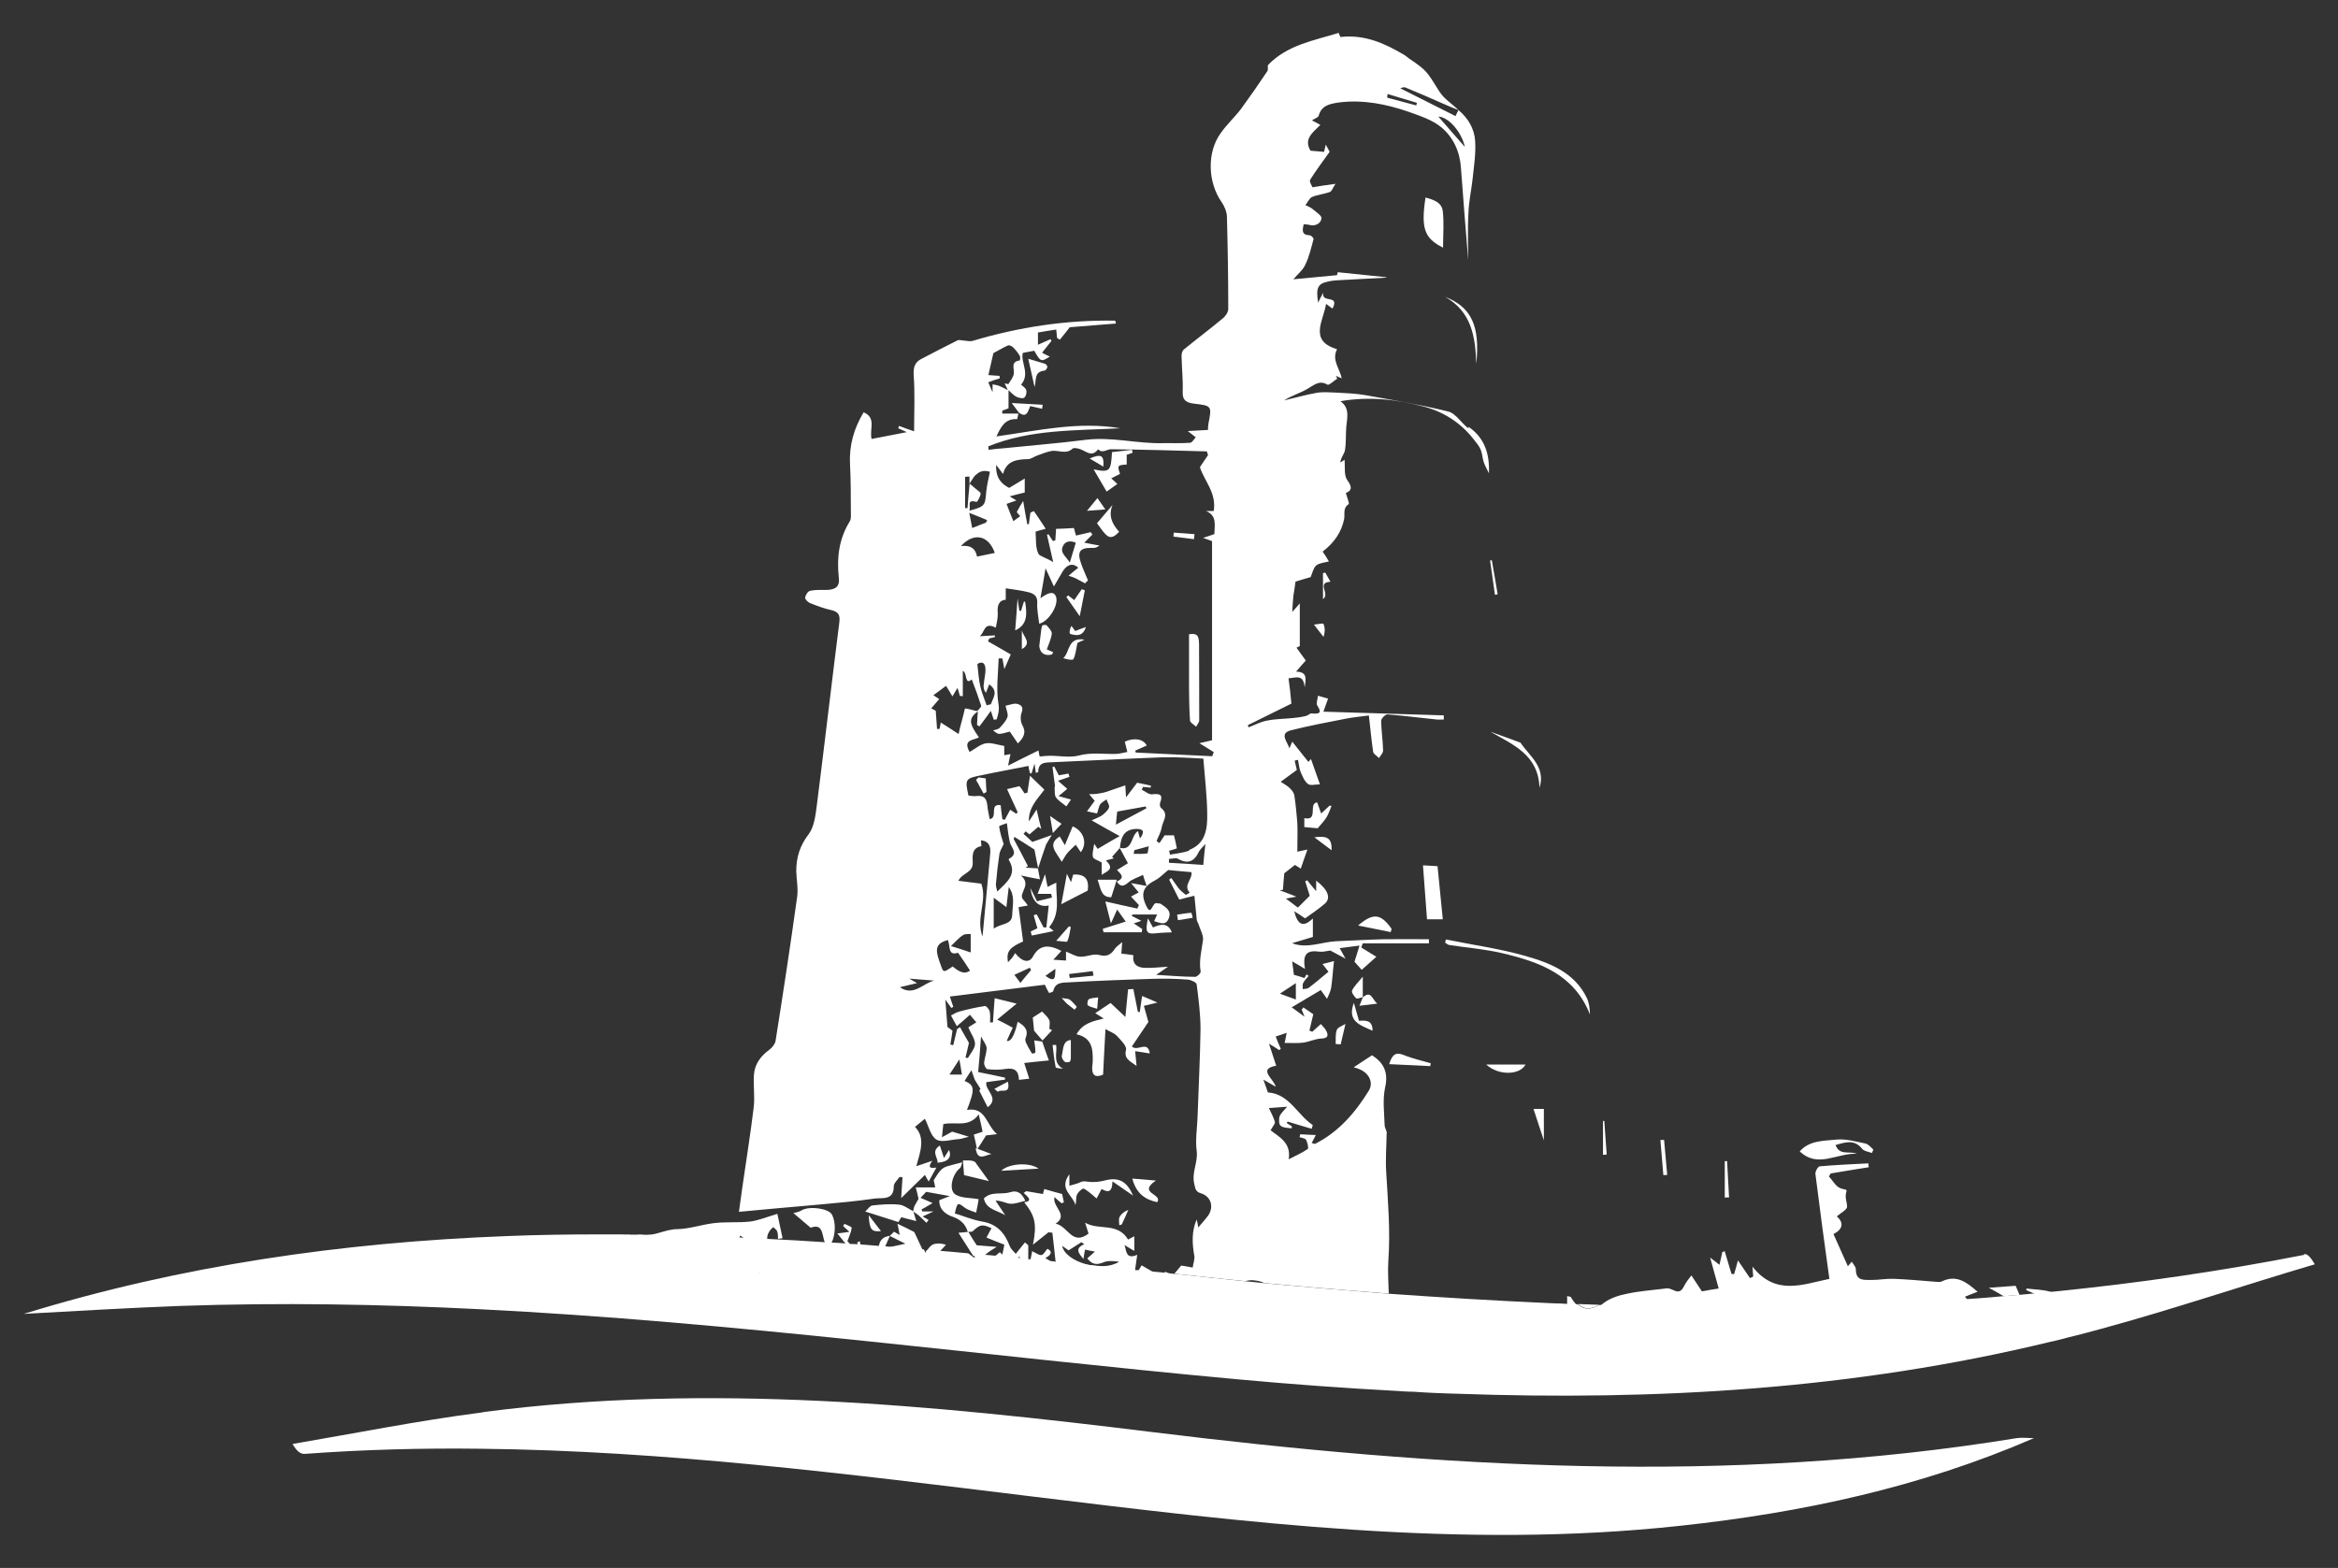 <?xml version="1.0" encoding="UTF-8"?>
<svg id="Calque_2" data-name="Calque 2" xmlns="http://www.w3.org/2000/svg" viewBox="0 0 284.31 190.71">
  <rect x="0" y="0" width="284.31" height="190.71" fill="#333333" stroke="none"/>
  <defs>
    <style>
      .cls-1 {
        fill: #fff;
      }

      .cls-2 {
        fill: none;
      }
    </style>
  </defs>
  <g id="Calque_1-2" data-name="Calque 1">
    <g id="Calque_1-2" data-name="Calque 1-2">
      <g>
        <path class="cls-1" d="m115.16,89.19c.05.42.09.81.1,1.2.21-.03.45-.05.68-.09-.26-.36-.52-.76-.78-1.13v.02Zm.1,1.2c-.19.03-.35.03-.5.05.1.4.19.73.26,1.04.1-.03.21-.05.31-.05-.03-.35-.05-.71-.09-1.04h.02Zm-.55-.1c-.31.1-.61.24-.62.24.19-.03.42-.05.68-.09-.03-.05-.03-.1-.05-.16Zm13.48-19.14l.03.05s0-.03.03-.03c-.03,0-.03-.03-.05-.03l-.02.02Zm121.13,85.97c-.92-.29-1.91-.26-2.88-.4-.03.05-.03.14-.05.19.42.19.83.36,1.23.55.71-.09,1.44-.16,2.15-.21-.16-.03-.29-.09-.45-.14h0Zm-121.13-85.97l.03.05s0-.03.03-.03c-.03,0-.03-.03-.05-.03l-.02.02Zm0,0l.03.05s0-.03.03-.03c-.03,0-.03-.03-.05-.03l-.02.02Zm112.3,85.97c-1.3-1.13-2.56-2.15-4.38-1.25-.21.1-.5.03-.76.03-1.7-.14-3.4-.29-5.09-.36-.87-.03-1.75.14-2.62.14-.87-.03-1.96.21-1.96-1.28,0-.35-.35-.68-.5-.94-.16.19-.36.42-.47.55-.61-1.33-1.14-2.56-1.75-3.91,1.09-.55,1.33-1.35.4-2.15.47-.42,1.28-.81,1.25-1.2,0-.55-.29-1.07-.1-1.73.14-.45-.1-.26-.71-.5-.57-.21-.94-.94-1.4-1.44.09-.1.16-.24.21-.35,1.54-.26,3.1-.52,4.64-.76-.03-.16-.05-.31-.05-.47-1.99.1-3.97.19-5.92.36-.21.03-.55.62-.52.92.52,4.17,1.09,8.38,1.7,12.77-3.24.66-6.53,2.1-9.35-1.49.05.61.05.88.09,1.2-.14.09-.26.14-.4.19-.47-.68-.94-1.39-1.46-2.15-.19.71-.31,1.18-.47,1.68-.1-.03-.21-.03-.31-.03-.29-.92-.55-1.85-.83-2.77-.1.05-.21.09-.29.1-.1.5-.21.97-.35,1.56-.4-.31-.61-.5-1.13-.88.42,1.49.73,2.62,1.04,3.76-.68.1-1.3.21-2.04.35-.45-.68-.92-1.4-1.28-1.94-.24.31-.66.81-.94,1.39-.57,1.09-1.23.26-1.85.19-.19-.03-.35,0-.52.03-1.51.19-3.03.29-4.54.62-.97.19-1.99.52-2.77,1.09-.21.19-.45.31-.62.42,14.97.5,29.91.35,44.85-.73-.1-.14-.21-.26-.35-.42.57-.24,1.02-.4,1.56-.61h.02Zm-49.47.62s-.21-.05-.45-.1v1.04c-.78-.09-1.51-.19-2.2-.03,1.14.05,2.3.09,3.45.14-.29-.24-.55-.61-.81-1.04h.02Zm-62.83-86.59l.03.05s0-.03.03-.03c-.03,0-.03-.03-.05-.03l-.02.02Zm0,0l.03.05s0-.03.03-.03c-.03,0-.03-.03-.05-.03l-.02.02Zm0,0l.03.05s0-.03.03-.03c-.03,0-.03-.03-.05-.03l-.02.02Zm0,0l.03.05s0-.03.03-.03c-.03,0-.03-.03-.05-.03l-.02.02Zm50.39-19.04c-.87-.62-1.54-1.84-2.48-2.06-3.33-.83-6.72-1.39-10.08-1.99-1.18-.21-2.37-.24-3.55-.31-.81-.03-1.63-.1-2.37.03-1.33.24-2.63.61-3.95.92.88-.57,1.94-.88,2.82-1.39.81-.45,1.44-1.13,2.46-.52.19.1.76-.47,1.18-.73-.05-.14-.1-.24-.16-.35.21.1.42.19.71.31-.24-1.23-1.25-2.2-.57-3.55-3.45-1.02-1.68-3.4-1.33-5.51.31.24.55.42.78.57.92-1.78-1.39-.57-1.13-1.94-.31.61-.45.83-.62,1.23-.29-1.85-.03-2.32,1.23-2.58.42-.1.87-.14,1.28-.16,1.94-.1,3.86-.21,5.77-.31,0-.03.03-.03.03-.05-1.99-.21-3.95-.4-5.92-.61-.05.14-.1.35-.1.36-1.91.19-3.6.35-5.3.5.57-.68,1.18-1.14,1.46-1.8.47-.97.71-2.04.99-3.08.03-.14-.29-.47-.47-.47-1.04-.05-.87-.66-.73-1.35.29.03.52.03.71.09.76.19,1.39-.21,1.46-.81.05-.31-.68-.78-1.09-1.13-.24-.21-.55-.31-.87-.47.29-.35.47-.83.81-.99.68-.29,1.46-.35,2.17-.61.24-.09.36-.52.68-.99-1.18.16-1.89.26-2.79.42-.09-.19-.42-.68-.29-.92.71-1.14,1.54-2.22,2.37-3.4-.09-.16-.24-.45-.47-.87-.1.42-.16.68-.21.88-.62-.05-1.14-.1-1.65-.14-.87-1.46.31-2.22,1.2-3.14-.42-.24-.68-.36-1.02-.55.35-.24.76-.35.81-.55.35-1.3,1.39-1.46,2.48-1.63,2.93-.36,5.72.19,8.44,1.13,1.4.5,2.93.99,4.02,1.91,1.46,1.23,2.25,2.98,2.37,4.97.29,4,.62,7.99.88,11.17,0-1.39-.09-3.6.03-5.82.05-1.33.35-2.67.5-4.02.16-1.56.42-3.14.31-4.69-.1-1.44-.83-2.72-1.99-3.69l-.03-.03c-.16.29-.29.57-.36.73-2.11-1.07-4.43-2.22-6.72-3.38.09-.03.4-.19.62-.1,1.51.62,3.03,1.28,4.52,1.94.66.29,1.28.55,1.94.81-.78-.76-1.75-1.35-2.32-2.25-1.56-2.48-1.49-2.53-3.69-4.02-.19-.14-.35-.29-.52-.4-2.41-1.44-4.88-2.56-7.83-2.22-.09-.19-.19-.42-.21-.5-3.05.94-6.24,1.46-8.59,3.9-.09.14.05.55-.09.76-1.04,1.56-2.11,3.1-3.2,4.59-.78,1.02-1.73,1.89-2.46,2.93-1.7,2.32-1.59,5.98.09,8.38.36.52.66,1.23.66,1.85.1,3.74.16,7.45.16,11.17,0,.4-.36.92-.71,1.18-1.54,1.28-3.14,2.48-4.68,3.74-.21.16-.29.52-.29.81.03,1.44.19,2.88.14,4.33-.05,1.09.47,1.33,1.4,1.46,2.15.24,2.15.29,1.73,2.43-.05.24-.05.47-.05.76-.92.05-1.78.09-2.46.14.26.21.61.47.97.76-.21.21-.42.62-.66.66-1.07.09-2.17.03-3.27.05-3.19.09-6.29-.81-9.51-.4-3.29.42-6.62.68-9.91,1.02-.62.05-1.23.1-1.85.19,0-.16-.03-.29-.03-.42,5.14-2.1,10.65-1.91,16.06-2.2-5.09-.87-10.06.29-15.07.99.52-1.09,1.02-2.2,2.51-2.1.03,0,.1-.45.16-.68h-1.96v-.35c.31-.1.61-.24.76-.29v-2.2c.31.26.55.57.92.78.29.14.76.26.97.14.24-.16.36-.68.26-.94-.1-.31-.5-.52-.62-.66,1.14-1.33-.1-2.74.21-3.86.52-.1.97-.19,1.39-.26.78,1.35.81,1.39,1.89.71-.42-.21-.76-.36-.94-.47.36-.47.76-.94,1.14-1.44-.05-.09-.09-.16-.1-.21-.5.21-1.02.45-1.54.68v-1.49c.76-.14,1.46-.24,2.22-.36.03.4.09.71.1,1.02.1.09.24.14.35.21.4-.47.76-.97,1.2-1.51,1.78-.14,3.71-.29,5.61-.45-.05-.31-.1-.35-.14-.35-5.91-.1-11.66.78-17.29,2.46-.29.09-.66,0-.97-.03-.29,0-.62-.14-.87-.03-1.46.73-2.93,1.49-4.38,2.25-.83.42-.99,1.04-.94,1.99.16,2.25.05,4.49.05,6.82-.76-.26-1.28-.45-1.84-.66-.03.1-.05.19-.09.29.26.1.52.24,1.04.47-1.63.31-2.93.57-4.28.83-.29-1.18.62-2.58-.97-3.24-1.2,1.99-1.78,4.07-1.65,6.37.1,1.94.09,3.85.1,5.77,0,.4.05.83-.14,1.13-1.3,2.11-1.59,4.38-1.33,6.79.16,1.18-.45,1.51-1.46,1.54-.68,0-1.35-.03-2.01.1-.29.05-.57.52-.62.83-.05.16.31.55.57.66.87.35,1.75.68,2.67.88.81.21,1.02.57.92,1.46-.94,7.41-1.8,14.86-2.74,22.28-.16,1.2-.31,2.58-.99,3.5-1.07,1.39-1.51,2.82-1.51,4.49.03,1.07.26,2.15.1,3.19-.81,5.85-1.7,11.67-2.62,17.49-.09.4-.45.83-.78,1.07-1.07.78-1.78,1.78-1.85,3.08-.09,1.3.14,2.63-.03,3.95-.4,3.27-.92,6.53-1.39,9.77-.14.97-.26,1.91-.4,2.89,3.38-.31,6.56-.61,9.75-.88,2.25-.21,4.49-.4,6.72-.73.92-.14,2.37.29,2.36-1.51,0-.36.45-.76.71-1.13.1.03.24.05.35.05-.05.73-.09,1.46-.16,2.53,1.02-.99,1.96-1.91,2.89-2.82.14.26.26.52.45.81.35-.61.61-1.13.94-1.7-.47.05-1.23.21-.5-.83-.76.26-1.28.45-1.94.66.5-1.8,1.13-3.45-.16-4.78.52-.42.92-.76,1.2-.99.47.92.71,2.11,1.4,2.53.66.4,1.78,0,2.72-.05.35-.03.66-.16,1.23-.29-.92-.29-1.44-.45-2.04-.62-.26.16-.71.4-1.23.68.05-.57.1-1.09.16-1.59,1.44-.36,3.05.5,4.31-1.18.19.83.35,1.46.47,2.1-.45.14-.81.26-1.07.35.14.57.24.99.4,1.8.42-.62.71-1.07,1.09-1.7.19,0,.68-.09,1.33-.16-1.33-1.13-1.35-3.34-3.65-2.94.99-2.56.94-3-.29-3.53.21-.36.45-.71.83-1.3.19.52.29.87.42,1.18.19.31.4.61.68,1.07l-.14.24c.42.83.71,1.39,1.02,2.01,1.51-1.14-.42-2.1-.16-3.05.78-.1,1.51-.21,2.27-.31v-.24c-1.09-.24-2.22-.47-3.27-.68.14-1.44.24-2.74.35-4.33.31.62.66,1.02.68,1.4,0,.61-.26,1.23-.31,1.85,0,.26.24.73.4.73.76.09,1.51.09,2.25-.03,1.04-.16,1.56.21,1.59,1.33.36-.03.73-.09,1.25-.14-.24-.73-.45-1.39-.61-1.91.97-.1,1.85-.21,3-.31-.31-.88-.57-1.56-.81-2.3h-.03c-.31-.05-.62-.09-.94-.14.09.62.14,1.04.14,1.49,0,.03-.4.16-.42.1-.26-.42-.5-.83-.71-1.28-.09-.19-.14-.45-.05-.62.4-1.02-.21-1.49-.97-1.96-.4,1.72-.85,2.49-1.33,2.32.26-.61.57-1.25.73-1.59-.68-.36-1.2-.66-1.89-.99.88-.73,1.56-1.28,2.36-1.94-1.07-.26-1.94-.47-2.67-.66-.09,1.18-.16,2.06-.21,2.94h-.35c0-.45.05-.92-.05-1.33-.05-.26-.42-.68-.57-.66-1.07.16-2.11.4-3.14.68-.36.09-.68.31-.99.47.24.45.45.87.71,1.3.68-.57,1.13-.97,1.59-1.39.31.4.55.66.78.92-.42.26-.76.47-.97.61.31.78.81,1.4.81,2.04-.03.57-.55,1.13-.87,1.7-.09-.03-.19-.05-.29-.05.16-.71.35-1.4.42-1.8-.35-.62-.73-1.25-1.09-1.91-.1.09-.24.16-.35.24-.16.66-.31,1.3-.47,1.96-.1-.03-.21-.05-.35-.09.1-.55.19-1.09.26-1.68-.29-.21-.57-.42-.61-.45-.1-1.28-.19-2.3-.26-3.33.26.35.5.68.73,1.02.09-.05.16-.09.24-.14-.1-.31-.24-.66-.42-1.25,3.97-.5,7.81-.97,11.55-1.44.21.45.35.73.5.99.03.03.5-.1.52-.21.24-1.13,1.18-1.02,1.94-1.07,3.33-.19,6.63-.31,9.96-.42,1.49-.05,2.98-.03,4.47.09.4.03,1.04.35,1.07.57.24,1.84.47,3.65.47,5.49-.05,3.55-.24,7.1-.36,10.65-.05,1.4-.29,2.82-.1,4.17.16,1.35-.62,2.56-.31,3.91.14.61.14.99.81,1.2,1.23.36,1.63,1.65.88,2.72-.35.47-.73.88-1.2,1.44-.05-.4-.1-.68-.19-.97-.62,1.44-.55,2.89-.29,4.38.09.47-.14.97-.19,1.46-.45-.09-.88-.16-1.4-.24-.24.29-.55.66-.83.99,1.44.16,2.84.29,4.26.45,1.44.16,2.89.29,4.31.45h.05c.5-.14.94-.14,1.35-.05.1,0,.21.03.31.05.24.05.45.14.66.24h.03c5.04.47,10.06.88,15.1,1.28-.03-1.33-.14-2.68-.05-4.02.26-3.6-.05-7.19-.26-10.76-.1-1.54.03-3.08.05-4.62.1-.35-.24-.71-.24-1.07-.05-1.51-.26-3.1.05-4.57.45-1.91-.21-3.08-1.59-3.95-.76.5-1.44.94-2.22,1.46.21.09.42.1.57.19,1.28.45,1.89,1.68,1.25,2.68-1.65,2.67-3.65,4.99-6.51,6.44-.09.03-.21-.05-.42-.1.16-.31.31-.61.5-.97-.71-.03-1.3-.05-1.89-.09-.03.1-.05.24-.09.35.29.1.71.14.81.35.16.31.31.99.19,1.09-.68.47-1.46.81-2.32,1.25.35-2.06-1.28-2.77-2.2-3.53.26-.47.57-.78.52-1.02-.16-.57-.47-1.13-.73-1.68.66-.05,1.33-.1,2.22-.16-.42.5-.78.81-.92,1.18-.1.36-.09.97.14,1.14.31.26.87.24,1.33.31,0-.09.03-.16.03-.24-.21-.14-.42-.26-.62-.4.03-.05.05-.14.09-.19.97.29,1.94.61,2.93.88.05-.16.1-.31.14-.45-1.89-1.25-2.84-3.79-5.46-3.97-.14-.4-.29-.87-.55-1.56.52.29.92.52,1.51.87-.29-1.02-2.22-2.15.05-2.56-.26-.83-.52-1.56-.88-2.68.61.36.92.57,1.23.78.09-.05.16-.1.21-.16-.21-.47-.42-.94-.62-1.49.42-.14.81-.26,1.33-.45-.09.5-.16.88-.24,1.23.76,0,1.51.05,2.22-.03.76-.1,1.49-.47,2.22-.5.81-.03.92-.35.62-.94-.14-.29-.4-.52-.66-.83-.4.36-.73.66-1.04.94-.1-.03-.24-.09-.35-.14.14-.55.26-1.09.47-1.99-.21-.14-.71-.5-1.2-.83-.05.09-.14.19-.21.26.1.26.21.55.35.87-.57-.42-1.07-.78-1.56-1.14,1.09-.66,2.37-1.4,3.53-2.1.26.36.52.71.76,1.07.19-.45.42-.87.5-1.33.16-1.04.21-2.1.35-3.27-.5.14-.94.26-1.4.36.4.52.68.87.73.94-.92.76-1.65,1.39-2.41,1.96-.19.14-.47.1-.73.16.03-.26-.05-.55.05-.73.19-.35.45-.61.68-.88-.09-.05-.19-.14-.26-.19-.1.21-.24.4-.26.45-.47-.16-.87-.29-1.28-.4-.05-.52-.14-1.04-.21-1.63.55.31.99.57,1.56.92-.31-1.8.21-2.32,1.78-2.1.45.05.88-.09,1.3-.14.52.29,1.13.61,1.85.99-.29-.52-.47-.87-.71-1.28.81-.1,1.46-.19,2.41-.31-.24.78-.42,1.39-.61,1.96.24.29.5.55.88.99.61-.55,1.18-1.04,1.78-1.59-.78-.47-1.3-.81-1.84-1.13.05-.16.14-.35.19-.5h8.04v-.5c-1.85,0-3.69-.03-5.54,0-1.94.05-3.85.16-5.75.24-1.78.09-3.53.94-5.35.24.83-.26,1.7-.52,2.53-.76v-2.25c-1.13,1.09-1.84.87-2.27-.88.42.26.81.52,1.33.87.68-.5,1.59-1.09,2.41-1.8.76-.68.36-1.7-1.07-2.79v1.28c-.5-.57-.81-.97-1.09-1.33-.09.05-.16.1-.24.14.21.66.42,1.3.55,1.75-.52.52-.94.94-1.44,1.44-.4-.29-.92-.71-1.46-1.09.36-.09.76-.14,1.28-.24-.81-.31-1.4-.55-2.04-.78.14-.03.26-.03.4-.05.05-.71.1-1.4.16-2.01.45-.35.83-.66,1.3-1.02.14.09.45.29.71.45.26-.78.52-1.51.81-2.32-.52.1-.87.19-1.23.26,0-1.25.05-2.41,0-3.53-.09-1.09-.19-2.2-.36-3.29-.05-.35-.31-.68-.57-.92-.31-.31-.71-.5-1.09-.76.81-.61,1.4-1.02,1.96-1.44-.1-.42-.19-.78-.26-1.13.14-.03.26-.09.4-.1.1.47.14.97.29,1.39.24.57.47,1.18.92,1.54.29.24.88.05,1.46.05-.35-.97-.73-2.04-1.09-3.08-.1.1-.21.24-.31.35-.66-.81-1.3-1.63-1.96-2.46-.14.29-.24.55-.36.81-.21-.81-1.3-1.8.21-2.2,2.2-.55,4.42-.97,6.62-1.4.94-.19,1.89-.26,2.84-.4.19,1.63.31,3,.52,4.42.05.29.47.5.71.76.19-.31.52-.62.5-.94-.03-1.2-.21-2.37-.24-3.59,0-.26.52-.81.78-.78,1.99.16,3.97.42,5.96.62.29.03.61,0,.88,0v-.5c-4.8-.16-9.63-.29-14.64-.45.16-.45.36-.99.57-1.59-.35-.1-.71-.21-1.23-.35-.05.47-.24.92-.09,1.18.68,1.02.14,1.04-.71.97-.19,0-.42.26-.66.31-.55.14-1.09.21-1.65.26-1.04.1-2.1.1-3.1.31-.76.14-1.46.52-2.22.81-.03-.09-.09-.16-.1-.26,1.78-.87,3.55-1.75,5.3-2.62-.1-1.09-.21-2.1-.35-3.08.88-.05,1.84-.57,1.96,1.13.16-1.09.36-1.91-1.04-1.94.47-.55.78-.92,1.18-1.35-.35-.5-.73-1.02-1.13-1.56.14-.09.4-.19.4-.19v-5.2c-.31.36-.52.61-.92,1.04.05-.87.09-1.4.14-1.96.09-.57.19-1.14.26-1.73.66-.19,1.28-.4,1.84-.55.21-.47.31-1.07.66-1.4.36-.31.97-.35,1.56-.5-.29-.5-.52-.87-.76-1.2,1.35-1.04,2.3-2.32,2.62-4,.1-.61-.19-1.28.55-1.78.1-.05-.19-.78-.35-1.35.62-.24.88-.61.19-1.54-.45-.61-.26-1.63-.35-2.51-.1.09-.31.21-.5.35.03-.61.47-1.02.55-1.49.16-.94.09-1.89.16-2.82.1-1.14.47-2.32-.71-3.15,3.53-.62,6.88-.21,10.17.66,2.36.62,4.43,1.94,5.98,3.9.31.42.68.81.87,1.25.24.5.24,1.09.42,1.63.14.42.4.83.62,1.33.1-2.37-.52-4.31-2.48-5.66v.23Zm-.45-34.24c-1.02-1.18-2.15-2.46-3.22-3.69,1.25.05,2.84,1.89,3.22,3.69Zm-9.37-6.43c1.2.36,2.37.71,3.55,1.07-.03.1-.05.21-.09.31-1.18-.31-2.36-.62-3.53-.94,0-.16.03-.29.05-.45h.02Zm-47.18,34.28c-.4-.03-.76-.05-1.39-.1.21-.92.42-1.84.61-2.67.61-.31,1.18-.68,1.78-.94.16-.05.5.1.62.24.31.31.61.68.81,1.04.1.14.03.55,0,.55-1.2.16-.61,1.04-.73,1.65-.09.45-.42.83-.66,1.23-.16-.03-.29-.05-.45-.09.1.26.26.5.36.78v.03c-.35-.19-.68-.36-1.02-.5-.26-.1-.55-.14-.81-.19v.97c-.24-.52-.36-.87-.52-1.23.57-.21.99-.35,1.4-.47-.03-.1-.03-.21-.03-.31h.02Zm-4.92,83.14c.14.71.21,1.2.31,1.84h-1.51c.52-.78.81-1.23,1.2-1.84Zm.71-70.86c.16-.03.35-.03.52-.03v.87l.03-.05c.19-.29.35-.57.55-.83.05-.09.14-.16.21-.21.42-.4.94-.61,1.7-.36-.16.78-.36,1.56-.45,2.41-.14,1.73-.16,1.8-2.06,2.32.24-.5-.42-1.44.88-1.07.1,0,.45-.62.5-.99.03-.19-.4-.42-.61-.62-.24-.21-.5-.42-.73-.62-.1.99-.19,1.99-.26,2.98h-.29v-3.78Zm2.67,5.25c-.05.1-.1.21-.14.31-.55.21-1.07.42-1.68.66-.1-.5-.19-.94-.35-1.84.92.36,1.51.61,2.15.87h.02Zm.94,4c-.73.16-1.44.31-2.17.45-.17-1-.83-1.43-1.96-1.28,1.59-1.73,3.38-1.3,4.12.83Zm-1.09,17.01c.14-.31.24-.62.4-1.02,1.18.83.47,1.63.21,2.41-.19.05-.35.09-.52.14-.26-.78-.61-1.54-.78-2.36-.19-.83-.24-1.75-.35-2.67.66-.4.99-.05.99.71,0,.57-.16,1.14-.21,1.75-.05.31-.03.66.26,1.04Zm-10.48,35.82c.62-.16,1.23-.29,2.1-.5-.42-.24-.57-.35-.94-.55,1.14.1,2.1.16,3.03.24-1.35.31-2.48,1.96-4.17.81h-.02Zm6.44-2.53c-1.3.87-1.09.78-1.65-.73-.47-1.35-.42-2.1,1.07-2.48.31.76-.03,1.96,1.23,1.54.5.73.97,1.39,1.46,2.17-.73.55-1.44.05-2.11-.5Zm2.2-1.7c-.76-.26-1.63-.55-2.41-.78.55-.52.97-1.02,1.46-1.33.29-.19.76-.1.94-.14v2.25h.02Zm1.44-1.91c-.88-2.27.61-4.31-.16-6.46-.71-.1-1.7-.21-2.79-.35.47-.97,1.8-.97,1.75-2.2-.03-.76-.16-1.8,1.04-2.01.03,0-.03-.45-.05-.71,1.04.1,1.2.83,1.14,1.56-.29,3.33-.62,6.62-.94,10.13v.03Zm2.01-13.42c0-.1.73-.31.94-.4.1.81.19,1.54.35,2.27.14.71,1.14,1.4-.09,2.06-.03.03-.05.1-.03.14,1.07,1.73-.19,2.67-1.4,3.85-.09-.4-.19-.68-.16-.94.1-1.2.24-2.41.42-3.6.05-.4.31-.76.52-1.23-.16-.55-.45-1.33-.55-2.15h.02Zm.88,9.8c.1-.78.19-1.54.29-2.43.81,1.07.45,2.27.42,3.38-.03,1.25-1.28.99-2.25,1.68v-3.76c.55.4.99.73,1.54,1.14v-.02Zm1.7,9.22c-.24-.31-.47-.62-.73-.97.62-.29,1.25-.57,1.89-.87.03.09.09.19.14.29-.42.47-.81.97-1.28,1.54h-.02Zm4.26-1.56c0,.1,0,.24-.03.4,0,.55-.1,1.14-1.18.31.5-.35.94-.66,1.23-.87-.03.03-.03.09-.03.16h.02Zm1.75.99c-.03-.16-.05-.35-.09-.5.97-.1,1.94-.24,2.88-.35.03.19.05.36.09.55-.97.09-1.91.19-2.88.29Zm16.23-13.77c-1.3-.09-2.74-.19-4.17-.26v-.47c.35,0,.78-.16,1.07-.03,1.23.71,2.01.36,2.58-.87.14-.24.36-.45.78-.92-.1.97-.19,1.68-.26,2.53v.02Zm-1.68-1.75c-.76.29-1.59.35-2.37.5-.03-.16-.05-.31-.1-.47.35-.1.68-.19.94-.29-.1-.52-.21-1.07-.35-1.59h-1.14c-.16.26-.4.61-.62.94-.14-.09-.26-.16-.36-.24.21-.55.52-1.04.62-1.63.1-.78.97-1.63-.09-2.41-.1-.09-.16-.42-.1-.61.4-1.02-.03-1.14-.97-1.04-.4.05-.83-.36-1.25-.55.05-.1.09-.24.14-.35.31.03.61.05.92.09.03-.09.05-.16.05-.24-.55-.14-1.13-.24-1.68-.36-.4.52-.76.99-1.35,1.78-.05-.66-.05-.94-.09-1.46-.81.26-1.54.55-2.27.78-.42.14-.83.19-1.25.26-.29.03-.61.03-.88.03.21.26.45.55.68.81-.24.35-.55.73-.94,1.28.5.1.81.16,1.23.26.14-.4.19-.78.36-1.09.19-.26.52-.42.78-.62.1.31.4.71.31.97-.1.35-.47.66-.78.92-.29.24-.71.36-1.33.66,1.28.73,2.32,1.33,3.4,1.91-.92.52-1.75,1.02-2.67,1.56-.05-.09-.19-.26-.42-.62-.09.62-.26,1.14-.16,1.59.05.26.57.4,1.07.68v1.51c.57-.42,1.68-.68.5-1.75.36-.1.68-.19.97-.26-.05-.05-.14-.14-.21-.19.35-.36.62-.71.94-1.07-.03,0-.03-.03-.03-.03h.05c.1-1.09.36-2.1,1.7-2.27.35-.05.78-.03,1.02.16.16.16.03.62-.29.97-.05-.24-.14-.47-.24-.88-.42.26-.57.78-.78,1.25-.26.55-.57.99-1.4.78l-.03.03c.31.57.62,1.13.99,1.84-.47.29-.88.55-1.33.83.4.42,1.09.94-.03,1.39.4.62.76.68,1.39.14.47-.42,1.13-.61,1.8-.94.1.36.24.76.45,1.35-.68-.14-1.13-.21-1.89-.35.35.45.52.66.92,1.14-.29.16-.62.31-.94.5.36.4.66.71.97,1.04-.09.16-.14.29-.19.42-1.3-.29-2.58-.55-3.9-.87.26,1.02.45,1.75.68,2.67.24-.5.42-.92.76-1.68.47.66.81,1.13,1.04,1.46-1.13.36-1.96.62-2.79.88.03.14.05.29.1.42h4.64c.03-.14.03-.26.05-.4-.31-.21-.62-.42-1.02-.68.35-.1.61-.21.92-.31-.45-.24-.81-.42-1.18-.61.03-.05.05-.1.1-.16h3c-.1.24-.21.5-.36.81.71.19,1.39.62,1.78-.35.36-.94-.36-1.33-.97-1.75-.14-.09-.35-.03-.5-.09-.52-.14-.66,1.56-1.2.47-.87-1.68-.4-2.53,1.04-3.27.55-.29.97-.76,1.56-1.23.78.09,1.78.16,2.82.26.16.87-1.04,1.59-.21,2.48-.16.1-.42.31-.5.26-.31-.24-.62-.5-.87-.81-.31-.4-.57-.81-.87-1.23-.09.09-.19.16-.26.21.4.78.78,1.56,1.23,2.43.61-.16,1.25-.35,1.84-.47.1.99.19,1.96.29,2.94.03.21.21.42.26.66.19.57.55,1.2.5,1.75-.16,1.28-.52,2.53-.29,3.85.05.19-.42.66-.66.66-1.49,0-2.98-.14-4.75-.24.55-.36.83-.57,1.44-.99-1.18.09-2.01.16-2.82.14-.94-.03-1.54-.47-1.39-1.54-.52-.09-.97-.14-1.46-.19.03-.4.05-.73.1-1.4-.45.4-.71.55-.87.78-.47.73-.97,1.04-1.94.78-.71-.19-1.54.26-2.32.21-.57-.03-1.13-.4-1.7-.62v1.09c-.45-.03-.88-.05-1.54-.1.42-.47.68-.76.97-1.07-1.65-.88-2.72-.66-3.45.68-.45.83-1.3.68-2.17-.42-.14.24-.26.45-.4.62-.14.16-.29.31-.47.5-.21-1.3.14-1.78,1.84-2.53-.16-1.3-.35-2.63-.55-4.17.05,0,.47-.09,1.13-.21-.26-.35-.45-.61-.66-.83-.4-.78,1.14-1.7-.19-2.82.66.14,1.33.29,2.32.47-.09-.5-.16-.88-.24-1.3v-.03c-.52-.03-1.02-.05-1.51-.09.1-.05.19-.14.29-.19-.57-1.09-1.14-2.2-1.73-3.29.03-.1.05-.19.09-.26.87.55,1.75,1.09,2.43,1.54.16.81.29,1.54.45,2.27.31-.97.62-1.89.97-2.89.19-.31.42-.73.68-1.14-.68.24-1.4.5-2.36.83-.24-.24-.66-.61-1.07-.99.1-.1.19-.19.26-.29.19.14.35.29.47.36.36-.31.71-.62,1.07-.92.14.09.24.19.36.26-.16-.66-.35-1.33-.57-2.36-.36.57-.57.92-.94,1.44-.03-1.7.97-2.63,1.89-3.85-.5-.5-1.07-1.02-1.75-1.7-.14.94-.24,1.51-.31,2.06-.1.03-.24.05-.36.09-.21-.35-.42-.66-.61-.88-.52.14-1.02.24-1.51.36.42.92.87,1.89,1.3,2.84-.09.05-.14.09-.21.14-.24-.16-.47-.31-.71-.47-.24.47-.45.83-.66,1.23-.09-.03-.19-.05-.29-.09-.09-.55-.14-1.09-.21-1.7-1.46-.21-.26,1.51-1.33,1.7-.1-.52-.24-1.09-.29-1.68-.09-.87-.45-1.23-1.3-1.13-.35.05-.68-.03-.99-.05-.45-1.99-.4-2.1,1.59-2.48,1.85-.4,3.74-.73,5.7-1.13.05.29.1.61.19.88.05.03.14.03.19.03.1-.31.19-.62.36-1.2.09.55.1.83.16,1.14.16-.05.29-.09.29-.1,0-.87.4-1.14,1.25-1.18,4.64-.19,9.27-.45,13.89-.62,1.78-.05,3.55.1,4.94.16.19,2.46.45,4.57.47,6.69.03,1.8-.16,3.64-2.2,4.42l.03.1Zm-4.94-.52c-.09.31-.09.83-.19.87-.55.09-1.09.05-1.65.05.03-.16.05-.31.09-.45.5-.14,1.02-.26,1.75-.47Zm-.29-4.62c-1.25.68-2.48,1.33-3.71,1.99.05-.61.1-1.2.16-1.59,1.18-.21,2.32-.42,3.45-.62.05.09.09.16.1.24v-.02Zm8.28-33.36c-.36.14-.73.26-1.39.47.61.21.94.35,1.09.4v24.22c-.73.16-1.09.26-1.54.35.66.42,1.2.76,1.75,1.09-.05.16-.14.35-.19.5-3.08-.14-6.18-.29-9.3-.45-.03-.09-.05-.16-.05-.24.47-.21.92-.4,1.39-.61-.42-.81-1.54-.99-2.67-.47.1.42.21.83.31,1.25-.5.09-.99.24-1.46.24-1.49.03-2.93-.21-4.43.19-1.09.29-2.36.03-3.53.03-.4,0-.78.05-1.25.09-.05-.21-.09-.5-.14-.73-1.13.55-2.22,1.09-3.69,1.84.14-.73.21-1.07.29-1.4-.24.03-.47.09-.76.14v-1.13c-.92-.16-1.65-.45-2.3-.31s-1.25.66-1.91,1.04c-.88-1.54.5-1.4,1.13-1.78-1.25-1.75-1.28-2.3-.09-3.2v-.05c-.1.03-.19.05-.29.03-1.35-.35-1.33-.35-1.35-.16-.14.61-.29,1.18-.45,1.75-.09.31-.16.66-.29,1.23-.78-.52-1.44-.94-2.17-1.4-.03.16-.09.47-.14.76-.1,0-.21.03-.31.03-.05-.71-.09-1.4-.16-2.22-.03-.03-.29-.16-.55-.29.31-.36.62-.71.97-1.13-.19-.14-.42-.29-.71-.47.55-.4.99-.73,1.54-1.14.26.42.5.78.78,1.28.19-.31.36-.61.62-1.04.14.47.21.73.29.99.1,0,.21,0,.35.03v-3.08c.57.19.19,1.8,1.09,1.04.42,1.09.81,2.15,1.14,3.19.05.14-.26.4-.4.57v.05s.09-.03.1-.03c-.03.03-.09.05-.1.09-.03.57-.09,1.09-.1,1.65.1.09.21.14.29.19.45-.57.87-1.18,1.39-1.89.14.42.24.73.35,1.07.14-.03.35,0,.36-.05.19-.62.35-1.13.21-1.91-.29-1.78-.03-3.65.03-5.49h.45c.09.4.14.78.24,1.3.31-.71.57-1.3.78-1.78-.83-.5-1.8-1.04-2.77-1.59.05-.14.1-.24.16-.36.24-.05.45-.1.68-.16v-.21c-.55.03-1.09.05-1.85.1.66-.47.47-1.8,1.96-1.04.09-.52.26-1.13.24-1.7-.09-.94.1-1.63.97-1.7v-1.39c.99.16,1.89.26,2.74.47.61.16,1.14.42,1.09,1.28-.05.83.14,1.73.24,2.56,1.09-.24,2.36-2.15,2.06-3.24-.21-.66-.76-.71-1.91.14.24-1.4.45-2.51.62-3.64.36.76.66,1.46.99,2.15l.03.05s0-.03.03-.03c0-.03.03-.09.05-.1.35-.57.68-1.2,1.04-1.78.57-.83,1.23-.94,1.84-.36-.4.31-.78.62-1.14.94-.03,0-.03.03-.05.03.03,0,.05.03.09.03.24.09.47.14.68.24.42.21.83.45,1.25.66.1-.14.24-.24.35-.36-.29-.71-.62-1.4-.87-2.15-.47-1.35-.09-1.85,1.39-1.8.29.03.57-.05.88-.29-.57-.1-1.18-.21-1.85-.35.42-.42.71-.71.99-.99-.09-.1-.14-.19-.21-.29-.55.14-1.13.26-1.78.42-.05-.1-.14-.47-.26-.92-.76.05-1.51.09-2.17.1l-.09,1.4c-.1.03-.21.05-.29.09-.19-.26-.36-.55-.52-.81-.09,0-.14,0-.21.03.26,1.09.5,2.22.76,3.34-.71-.47-1.65-.73-1.78-.99-.4-.76-.29-1.75-.36-2.72.26-.09.62-.19,1.23-.35-.52-.81-.97-1.46-1.44-2.15-.14.05-.26.14-.42.19-.05.47-.14.92-.19,1.39-.09,0-.14.03-.19.03-.19-.97-.35-1.94-.5-2.84-.24.36-.47.78-.78,1.35,0,.03.19.24.42.5-.24.16-.5.36-.83.61-.29-.71-.55-1.33-.83-2.1.36-.14.73-.26,1.2-.42-.26-.16-.45-.26-.83-.5.68-.19,1.2-.31,1.84-.47v-1.7c-.71.42-1.25.76-1.89,1.14-.88-.45-1.65-1.13-1.59-2.79.42.52.62.81.83,1.09.4-1.33,1.2-1.78,3.05-1.8.36,0,.71-.29,1.07-.42.55-.21,1.09-.42,1.68-.55.87-.21,1.84.47,2.67-.31.16-.14.61-.03.88.05.73.24,1.46,1.07,2.22.03.55.55,1.04,0,1.56,0,3.9.03,7.78.16,11.67.26.03.16.09.29.14.45-.36.52-.71,1.04-.99,1.46.52,1.68,2.04,3.1,1.68,5.34h-.94c1.4.57,1.02,1.75,1.02,2.88l.03-.09Zm-18.55,1.89c.09-.78.71-1.25,1.68-.83-.21.66-.42,1.35-.73,2.41-.36-.57-.99-1.09-.94-1.56l-.02-.02Zm28.44,52.74v1.99c-.5-.19-1.02-.36-1.94-.71.71-.47,1.23-.81,1.94-1.28Zm-29.41-48.38l.03.05s0-.03.03-.03c-.03,0-.03-.03-.05-.03l-.02.02Zm0,0l.03.05s0-.03.03-.03c-.03,0-.03-.03-.05-.03l-.02.02Zm0,0l.03.05s0-.03.03-.03c-.03,0-.03-.03-.05-.03l-.02.02Zm0,0l.03.05s0-.03.03-.03c-.03,0-.03-.03-.05-.03l-.02.02Zm13.53,83.46c-.05.1-.1.21-.19.35.03,0,.03.03.05.03.4.05.78.09,1.18.14-.45-.21-.73-.35-1.04-.5v-.02Zm-2.88-.76c-.16.29-.31.55-.47.81.73.05,1.46.14,2.2.21-.57-.35-1.14-.68-1.73-1.02Zm-2.06-2.46c.31.21.66.4,1.18.71v-1.78c-.45.24-.73.36-.76.4-1.28-2.15-3.59-1.07-5.23-2.06.21.68.35,1.07.42,1.33-2.01,1.54-2.51-.94-4-1.2,1.63-1.09-.45-2.04-.14-3.24.36.35.62.55.88.76.09-.05.19-.09.26-.14-.09-.45-.19-.87-.21-.99-.94-.26-1.54-.42-2.17-.61-.09.26-.14.52-.16.61-.78-.14-1.4-.24-2.04-.35-.1.09-.21.16-.31.21.55.5,1.13.99.09,1.14h-.03l.03.03c1.3,1.63,1.54,2.62,1.04,5.13.78-.62,1.33-1.07,1.89-1.51.16.03.31.03.47.05.14,1.14.26,2.32.42,3.76.03.03.03.09.03.1v-.1c3.2.31,6.37.62,9.58.97.09-.66.19-1.3.29-2.04-1.39.61-1.3-.47-1.54-1.18l.02-.02Zm-7.6.09c.35.26.61.42.78.55.55-.35,1.07-.68,1.56-.99.14.09.24.16.35.24-1.18.52-.71,1.07-.1,1.8.09-.47.1-.76.19-1.14.36.09.71.14,1.2.24-.36.31-.61.55-.92.83.55.71,1.09.83,1.91.5.57-.26,1.28-.19,1.96-.1-2.04,1.33-6.48.09-6.93-1.91l.02-.03Zm-2.04,1.49c.73-.4.92-.81.24-1.13-.26.31-.47.73-.71.76-.35.03-.68-.26-1.13-.47-.09.35-.14.76-.24,1.2.97.1,1.94.21,2.89.29-.52-.35-.78-.47-1.07-.66h.02Zm-2.53-1.85c-.31.4-.62.78-1.07,1.33-.16-.21-.57-.52-.73-.94-.61-1.59-1.54-2.68-3.34-2.98-1.14-.19-2.22-.66-3.34-.99.31-1.39.35-1.35,1.2-.71.42.31.99.45,1.39.61.14-.66.24-1.14.31-1.63-.94-.19-2.06-.1-2.82-.57-.87-.55-.4-2.46.52-3.19.19-.14.21-.5.31-.73-.62.16-1.25.31-1.89.5-.29.1-.57.26-.76.5-.31.31-.52.73-.83,1.18.05.26.16.66.19.87h-2.37c.14.52.26,1.02.36,1.49.03,0,.03-.03.03-.03.31-.31.61-.62.87-.92.81.14,1.7.31,2.88.52-.57.21-.88.35-1.28.5-.03,1.13.78,1.73,1.63,2.01.99.35,1.56.92,1.84,1.85-.35.03-.66.05-1.14.1.62.99,1.23,1.91,1.8,2.82.4.03.81.05,1.23.1,0,0,0-.03.03-.03.09-.1.19-.21.31-.31.36-.31.81-.57,1.28-.87-.87-.05-1.75-.14-2.43-.19-.42-.66-.73-1.13-1.02-1.63.21-.03.45.03.55-.09.88-.81,1.14-.88,2.27-.35-.16.31-.35.62-.61,1.13.73.31,1.4.57,2.17.87-.09.4-.16.81-.24,1.2-.1-.1-.21-.19-.31-.29-.26.21-.52.45-.78.62.97.1,1.96.19,2.93.26.09-.1.16-.24.21-.4.05.16.1.31.16.45.31.03.62.05.94.09v-1.85c-.14-.14-.26-.24-.4-.35l-.02.03Zm-7.15,1.33s.03.14.03.19c.09,0,.16,0,.26.03-.1-.05-.19-.14-.29-.21v-.02Zm-3.79-1.2s-.1.03-.16.05c-.1.03-.21.09-.29.19-.05.03-.1.09-.14.14l-.03.03c-.1.09-.16.16-.19.24-.09.1-.14.24-.19.36.5.03.97.05,1.46.1.16-.16.29-.31.42-.47.19-.19.35-.36.5-.55-.57-.16-1.04-.19-1.4-.09l.03-.02Zm-5.77.61c1.49.1,2.98.21,4.43.35-.42-.88-.83-1.75-1.13-2.41-.78-.4-1.39-.71-2.01-.99h-.03c.09.4.16.78.26,1.35-.31-.19-.5-.29-.68-.4l-.5.5c-1.13.14-1.28.81-1.4,1.51.24,0,.47.03.71.05.19-.47.42-.94.68-1.54.52.26,1.04.52,1.89.94-.88.19-1.44.31-2.15.47,0,.03-.03.09-.09.16l.02.02Zm-3.33-.94c-.1.05-.21.1-.31.14l.09.55c.29.03.55.03.81.05-.35-.14-.57-.29-.57-.73l-.02-.02Zm-10.03-3.33c-1.33.4-2.3.81-3.33.94-1.49.16-3.05,0-4.54.21-1.44.19-2.82.68-4.31.71-1.39,0-2.79.87-4.12.71-.71-.09-1.14.03-1.49.29,3.74.03,7.45.1,11.17.26h.03c.1-.03.24-.05.36-.09,0,.03,0,.05.03.09.5.03.97.05,1.44.09.09-.19.19-.36.26-.57.29.19.57.4.87.61h.03c.81.05,1.63.09,2.41.14-.09-.42-.05-.83.24-1.28.1-.19.31-.35.47-.5.16.19.4.31.47.52.1.29.09.62.1.92l.55-.09c-.21-.97-.42-1.94-.62-2.93l-.03-.02Zm-18.98,2.82c.16,0,.31,0,.5.03,0-.1.03-.24.03-.36-.21.16-.4.29-.52.35l-.02-.02Zm-2.17-.05c-.1.03-.19.03-.29.05h1.13c-.29-.09-.57-.1-.83-.05Zm54.81-79.21l.03.05s0-.03.03-.03c-.03,0-.03-.03-.05-.03l-.02.02Zm0,0l.03.05s0-.03.03-.03c-.03,0-.03-.03-.05-.03l-.02.02Z"/>
        <path class="cls-1" d="m247.31,174.93c-13.74,5.96-28.18,9.06-42.99,10.65-26.57,2.89-52.81-.4-79.11-3.6-22.22-2.72-44.43-5.54-66.79-5.77-7.08-.09-14.19.1-21.29.62-.45.05-.94-.14-1.56-1.2,7.62-1.3,15.21-2.82,22.86-3.81.16-.03.35-.05.5-.09,27.2-3.53,54.25-.87,81.24,2.46,35.01,4.31,70.01,6.46,105.07.73.68-.1,1.4,0,2.1,0h-.03Z"/>
        <path class="cls-1" d="m133.18,123.24c.68-.45,1.28-.87,1.87-1.25.59.55,1.16,1.11,1.8,1.7.12-1.2.23-2.27.33-3.36.21,0,.43-.02.64-.03.19.92.36,1.85.55,2.77.07,0,.16.02.23.03.1-.66.19-1.32.28-1.96.57.24,1.09.47,1.87.8-.66.16-1.11.28-1.65.4.19.69.38,1.33.55,1.96-.62.92-1.32,1.96-2.01,2.98.68.68,1.94-.8,2.18.85-.62-.1-1.2-.19-1.78-.28.05.62.1,1.06.17,1.8-.9-.66-1.54-.88-1.28-1.97.1-.45-.64-1.18-1.11-1.68-.31-.35-.83-.5-1.39-.83-.1,1.91-.21,3.74-.29,5.54-.94.4-1.32.07-1.33-.76,0-.29.07-.59.07-.88.03-1.46-.07-2.84-1.97-3.27.74-1.32,1.92-1.58,3.31-1.92-.43-.26-.71-.43-1.06-.66l.02.03Z"/>
        <polygon class="cls-1" points="124.66 146.04 124.66 146.07 124.64 146.04 124.66 146.04"/>
        <path class="cls-1" d="m175.45,111.81h-1.92c-.16-2.18-.31-4.3-.49-6.56.64.03,1.16.07,1.77.1.21,2.17.42,4.24.64,6.46Z"/>
        <path class="cls-1" d="m101.12,151.22c-.29-.03-.55-.05-.81-.05-.36-.92-.19-2.43-1.73-1.84-.78-.66-1.46-1.23-2.1-1.78.4-.1.73-.16,1.02-.35.99-.55,3.33-.21,3.69.57.47.94.42,2.43-.09,3.43l.02.02Z"/>
        <path class="cls-1" d="m218.87,140.03c1.14-1.32,2.88-1.26,4.42-1.42,1.16-.12,2.37.24,3.53.47.36.07.68.45.97.73.03.03-.1.28-.16.43-.4-.16-.94-.21-1.18-.5-.95-1.2-2.03-.81-3.24-.47.5,1.32,1.59.69,2.6,1.06-2.49-.09-4.76,1.8-6.96-.29h.02Z"/>
        <path class="cls-1" d="m175.48,30.12c-2.29-1.14-2.7-2.36-2.13-6.1.97.28,1.97.57,2.1,1.68.16,1.42.03,2.86.03,4.42h0Z"/>
        <path class="cls-1" d="m137.84,145.46c-.83-.57-1.58-1.09-2.56-1.77-.03,1.47-.64,1.32-1.32.92-.23.42-.42.78-.61,1.16-.33-.28-.64-.57-.99-.83-.21-.16-.57-.43-.69-.36-.29.16-.61.47-.73.78-.12.36-.03.78-.17,1.2-.26-1.16-2.08-1.92-.73-3.74v1.4c.5-.16.97-.23,1.35-.43.33-.17.62-.09.94-.05.64.07,1.32.02,1.94-.14,1.73-.47,2.77.03,3.53,1.87h.03Z"/>
        <path class="cls-1" d="m175.84,114.27c3.24.66,6.53,1.11,9.68,2.01,2.98.85,5.96,2.01,7.45,5.11.29.61.35,1.32.38,2.01-1.92-4.9-6.18-6.41-10.69-7.47-2.1-.49-4.28-.66-6.43-.99-.17-.03-.33-.19-.5-.29.03-.12.07-.24.1-.38Z"/>
        <path class="cls-1" d="m111.06,147.32c.1.35.21.69.36,1.2-.64-.16-1.18-.29-1.82-.47-.05.1-.21.35-.35.59-1.25-.4-2.49-.78-4.04-1.28.33-.29.57-.71.88-.74,1.07-.12,2.17-.21,3.24-.1.59.05,1.16.52,1.73.81h-.02Z"/>
        <path class="cls-1" d="m124.68,146.05c-.61.14-1.23.4-1.82.36-.52-.03-1.02-.38-1.8-.38.35.52.71,1.06,1.18,1.78-1.04-.64-2.29-.68-2.6-2.04.9-.92,2.15-.43,3.19-.76.99-.31,1.49.24,1.85,1.04Z"/>
        <path class="cls-1" d="m126.81,126.6c-.31-.36-.62-.73-1.06-1.23-.03-.31-.09-.9-.16-1.61.21-.14.61-.38,1.14-.73.26.31.66.62.85,1.02.14.29.03.73.03,1.09.1.05.23.1.33.16-.4.42-.8.85-1.18,1.26,0,0,.03.03.03.03Z"/>
        <path class="cls-1" d="m160.22,100.74c-.28-.02-.92-.09-1.61-.14v-1.09c1.78.38.43-1.78,1.56-1.92.17.49.33.92.49,1.35.35-.31.68-.64,1.02-.95.09,0,.16.02.24.03-.19.47-.35.95-.61,1.39-.26.42-.61.78-1.09,1.35v-.02Z"/>
        <path class="cls-1" d="m245.58,157.49c-.66.05-1.3.1-1.94.16-.57-.35-1.14-.66-1.8-1.02,1.23-.09,2.2-.16,3.27-.24.16.35.31.71.47,1.09v.02Z"/>
        <path class="cls-1" d="m137.7,143.35c.97.09,1.7.14,2.86.24-2.29,1.56.87,1.61.16,2.63-1.46-.31-2.55-1.04-3.03-2.88h.02Z"/>
        <path class="cls-1" d="m173.9,129.67c-1.61-.07-3.24-.16-4.97-.24.35-1.11.74-1.54,1.82-1.09,1.04.43,2.15.66,3.24.99-.02.12-.05.23-.07.35h-.02Z"/>
        <path class="cls-1" d="m184.87,90.29c1.06,1.63,3.15,2.96,2.34,5.53-.12-3.97-3.17-5.23-5.98-6.82,1.16.42,2.34.83,3.64,1.32v-.02Z"/>
        <path class="cls-1" d="m185.51,129.48c-.68,1.3-3.29,1.37-4.78,0h4.78Z"/>
        <path class="cls-1" d="m169.12,113.37c-1.26-.26-2.51-.5-3.97-.8,1.82-1.56,2.75-1.47,4.07.4l-.1.4h0Z"/>
        <path class="cls-1" d="m117.09,141.15c.29,0,.59-.02.87,0,.33.03.66.12.74.36.45.62.9,1.25,1.56,2.15-1.14-.28-2.13-.52-3.03-.73-.03-.57-.09-1.18-.14-1.8h0v.02Z"/>
        <path class="cls-1" d="m175.74,36.11c3.2,1.25,4.26,3.55,3.78,8.16-.1-3.26-.55-6.34-3.78-8.16Z"/>
        <path class="cls-1" d="m125.8,47.04c-.24-1.11-.5-2.23-.76-3.4.85.26,1.46.42,2.06.62.12.03.28.26.26.38-.03.16-.19.42-.31.43-1.32.14-1,1.07-1.23,1.96h-.02Z"/>
        <path class="cls-1" d="m164.64,121.99c.21.71.42,1.44.62,2.17.76-.05,1.66-.14,1.65,1.21-1.49-.68-3.14-1.13-2.27-3.4v.02Z"/>
        <path class="cls-1" d="m111.82,145.64c.52.23,1.04.45,1.59.69-.45.26-.9.52-1.35.78.03.09.07.17.1.24h1.35c-.52.24-.88.42-1.32.61.29.17.52.29.73.42-.09.12-.17.23-.26.35-.31-.29-.61-.61-.92-.88-.23-.19-.47-.35-.71-.5.07-.23.09-.49.19-.69.17-.35.4-.68.59-1.02v.02Z"/>
        <path class="cls-1" d="m187.74,138.69c-.31-.95-.8-2.36-1.26-3.81h1.26v3.81Z"/>
        <path class="cls-1" d="m126.3,142.14c-1.66.09-3.05.17-4.54.26.87-.87,3.4-1.09,4.54-.26Z"/>
        <path class="cls-1" d="m114.01,141.43c.07-.66-.85-1.37.28-2.1.17.54.33,1,.5,1.52.23-.36.4-.64.62-.99.35.94-.12,1.46-1.4,1.56Z"/>
        <path class="cls-1" d="m123.91,50.2c-.28-.36-.55-.74-.88-1.18,1.39.07,2.56.14,3.76.21-.02.16-.03.33-.07.49-.45-.1-.92-.21-1.44-.33-.26.59-.4,1.54-1.4.78,0,0,.03.03.03.03Z"/>
        <path class="cls-1" d="m130.22,126.51v1.75c0,.28.03.61-.09.83-.05.12-.52.16-.66.05-.19-.16-.4-.52-.35-.73.19-.8.1-1.84,1.09-1.91Z"/>
        <path class="cls-1" d="m165.75,121.28c-.29.05-.71.26-.83.14-.26-.23-.61-.74-.5-.95.24-.52.71-.95,1.3-1.68v2.55l.05-.05h-.02Z"/>
        <path class="cls-1" d="m103.06,150.97c.09.1.19.21.31.36-.19,0-.35-.03-.52-.03-.35-.42-.66-.83-1.02-1.28.45-.05.81-.1,1.46-.19-.36-.35-.57-.52-.76-.71.05-.09.1-.19.16-.26.31.16.88.35.88.47-.05.5-.29.99-.52,1.63l.02.02Z"/>
        <path class="cls-1" d="m210.02,141.22c.09,1.47.17,2.94.24,4.42-.17,0-.35,0-.52.02v-4.43c.09,0,.17,0,.28,0Z"/>
        <path class="cls-1" d="m163.62,124.52c-.24,1.02-.42,1.77-.59,2.51l-.61-.05c.03-.57-.05-1.2.14-1.71.12-.33.68-.49,1.06-.74Z"/>
        <path class="cls-1" d="m161.8,70.76c-1.77.09,0,1.49-.92,2.11v-3.17c.09-.02.19-.03.28-.05.19.33.38.68.64,1.13v-.02Z"/>
        <path class="cls-1" d="m202.36,138.66c.12,1.42.26,2.82.38,4.24-.16,0-.31.03-.47.03-.12-1.42-.24-2.86-.36-4.28h.45Z"/>
        <path class="cls-1" d="m165.75,121.28l-.05.05c1.04-.94,1.14.21,1.78.74-.78.09-1.33.16-2.17.26.19-.47.31-.76.43-1.06Z"/>
        <path class="cls-1" d="m133.54,121.3c-.05.52-.07.88-.12,1.4-.45-.16-.85-.21-1.14-.42-.1-.07-.03-.68.12-.74.31-.17.73-.16,1.16-.23l-.02-.02Z"/>
        <path class="cls-1" d="m195.09,136.34c.1,1.37.19,2.72.29,4.09-.16,0-.29.02-.45.03v-4.12h.16Z"/>
        <path class="cls-1" d="m161.93,103.42c-.71-.54-1.39-1.04-2.1-1.58,1.66-.23,2.13.16,2.1,1.58Z"/>
        <path class="cls-1" d="m128.43,127.1c.17.94-.47,2.15.83,2.89-.31-.05-.87-.07-.88-.17-.19-.9-.28-1.82-.38-2.72h.45-.02Z"/>
        <path class="cls-1" d="m122.56,131.54c.38,1.7-.87.83-1.21,1.26-.14-.12-.29-.24-.43-.36.5-.28,1.02-.55,1.65-.88v-.02Z"/>
        <path class="cls-1" d="m107.13,149.74c-1.16.12-1.4-.19-1.49-1.94.59.78.97,1.26,1.49,1.94Z"/>
        <path class="cls-1" d="m181.79,72.33l-.59-4.16s.14-.02.21-.03c.24,1.39.49,2.75.71,4.14-.1.02-.23.05-.33.07v-.02Z"/>
        <path class="cls-1" d="m136.11,149.03c0-.35-.1-.73.03-1,.21-.4.59-.69,1.07-.87-.26.59-.52,1.18-.8,1.77-.1.03-.21.07-.31.1Z"/>
        <path class="cls-1" d="m120.57,140.37c-.66.05-1.73,1-1.92-.73.69.26,1.32.5,1.92.73Z"/>
        <path class="cls-1" d="m159.8,75.97c.45-.05,1.11-.19,1.14-.09.19.45.21.99,0,1.58-.35-.45-.69-.88-1.16-1.49h.02Z"/>
        <path class="cls-1" d="m129.13,121.39c.5.09.78.07.95.19.31.24.59.55.85.87.02.03-.17.24-.26.36-.29-.24-.61-.47-.9-.71-.17-.14-.31-.33-.64-.69v-.02Z"/>
        <path class="cls-1" d="m117.75,149.62s0,.03.03.03h-.05l.03-.03h-.02Z"/>
        <path class="cls-1" d="m192.06,163.88s.03,0,.05.03h-.03l-.03-.03h.02Z"/>
        <path class="cls-1" d="m192.11,163.91c.19-.1.35-.16.47-.24-.14.09-.29.16-.45.24h-.03.02Z"/>
        <path class="cls-1" d="m144.56,77.15c.99-.16,1.25.1,1.25,1.26,0,3.07.03,6.13.02,9.2,0,.26-.24.52-.38.78-.26-.26-.73-.49-.74-.76-.1-1.32-.1-2.65-.12-3.97v-6.51h-.02Z"/>
        <path class="cls-1" d="m122.29,85.83c.55-.1.95-.29,1.32-.23.52.1.9.35.62,1.09-.16.42-.14,1.07.07,1.46.54.95.19,1.56-.52,2.27-.4-.59-.76-1.09-.99-1.44-.5.12-.9.28-1.3.28-.24,0-.49-.26-.73-.42.26-.09.61-.12.78-.29.38-.4.8-.85.97-1.35.12-.33-.12-.81-.23-1.35v-.02Z"/>
        <path class="cls-1" d="m135.22,54.99c.87-.1,1.65-.19,2.43-.28l.09.35c-.23.09-.45.16-.73.26v1.18c-1.13.07-1.16.12-.81,1.14-.31.16-.64.31-1.07.54.28.24.49.45.74.69-.45.31-.85.61-1.3.92-.54-.92-1-1.73-1.58-2.7,1.97.4,2.11.24,2.23-2.1h0Z"/>
        <path class="cls-1" d="m135.28,61.44c-.52,1.32-.03,2.3.81,3.24-.52.55-1.02.94-1.63.33-.4-.4-.69-.88-1.06-1.37.59-.69,1.23-1.44,1.87-2.2Z"/>
        <path class="cls-1" d="m127.29,78.98c.21.09.49.21.78.35-.09.16-.12.26-.17.28-.94.23-1.44-.26-1.52-1.02.05-.49.12-.97.17-1.44.05-.36.07-.73.19-1.06.02-.07.47-.12.54-.03.26.31.66.71.62,1.02-.07.64-.38,1.25-.61,1.92v-.02Z"/>
        <path class="cls-1" d="m131.92,71.81c-.19.94-.38,1.89-.62,3.14-.73-1.04-1.18-1.7-1.63-2.34.07-.07.16-.12.23-.19.23.17.47.36.73.57.33-.49.62-.9.92-1.33.12.05.26.1.38.14v.02Z"/>
        <path class="cls-1" d="m131.02,78.2c-.19.88-.23,1.49-.49,1.97-.1.17-.78.03-1.23-.12.83-.74.5-2.6,2.58-2.25-.54.24-.83.38-.85.4h-.02Z"/>
        <path class="cls-1" d="m124.66,73.22c.23,1.4.33,2.77-1.21,3.45.09-1.13.19-2.36.29-3.88.1.68.16,1.09.21,1.49.07,0,.14.03.21.03l.36-1.16s.09.03.14.05v.02Z"/>
        <path class="cls-1" d="m142.73,64.78c.85.07,1.68.12,2.53.19l-.07.61-2.49-.31c0-.16.02-.33.03-.49h0Z"/>
        <path class="cls-1" d="m132.06,76.23c-.38,1.23-1.18,1.09-1.92.87-.12-.03-.09-.59.16-.97.16.21.31.43.45.62.45-.17.88-.35,1.33-.5l-.02-.02Z"/>
        <path class="cls-1" d="m133.46,60.59c.24.35.52.74.95,1.37-.71.05-1.37.1-2.23.17.57-.69.95-1.16,1.28-1.56v.02Z"/>
        <path class="cls-1" d="m124.26,78.95v-2.25c.23.78,1.26,1.54,0,2.25Z"/>
        <path class="cls-1" d="m134.17,56.76c-.64-.38-1.13-.68-1.66-.99,1.39-.61,1.78-.4,1.66.99Z"/>
        <path class="cls-1" d="m128.11,113.25c-.88.17-1.77.36-2.65.54-.03-.16-.09-.31-.12-.49.29-.14.57-.28.81-.4-.16-.55-.31-1.06-.45-1.58.12-.03.24-.07.36-.12.28.54.57,1.07.85,1.61.1,0,.23,0,.33-.02.1-.87.19-1.73.29-2.65-1.25.24-1.99-.47-2.23-2.13.33.68.54,1.07.8,1.61.59-.14,1.2-.29,1.82-.45l-.09-.45h-1.65c.28-.73.52-1.39.9-2.39.14.69.21,1.06.31,1.54.35-.17.64-.33,1.06-.52-.05,1.87.55,3.71-.87,5.42.17.14.33.29.5.43l.02.03Z"/>
        <path class="cls-1" d="m129.11,104.81c-.69-1.18-1.8-2.13-.24-3.07.12.21.29.5.62,1.06.38-.92.66-1.59.95-2.29,1.32.55,1.84,2.03.99,3.14-.21-.29-.42-.61-.62-.9-.35.35-.73.66-1.04,1.04-.26.31-.43.69-.66,1.04v-.02Z"/>
        <path class="cls-1" d="m129.06,109.97c.24-1.35.43-2.39.68-3.69.21.43.31.64.5,1.02.12-.4.19-.68.26-.92,1.52-.12,1.96.66,1.77,1.94-.94.49-1.87.95-3.2,1.65Z"/>
        <path class="cls-1" d="m128.3,95.66c-.1-.78-.21-1.58-.31-2.36.07-.02.14-.05.21-.07.17.33.35.68.55,1.07.4-.07.8-.14,1.18-.21.03.14.09.26.12.4-.43.14-.85.28-1.4.47.35.31.71.62,1.13.99-.28.23-.57.49-1.06.88.61.17.99.28,1.52.42-.24.35-.4.59-.57.83-.43-.36-.95-.66-1.26-1.09-.21-.29-.12-.81-.17-1.23,0-.03.02-.07.03-.1h.03Z"/>
        <path class="cls-1" d="m135.81,106.98c-.21.69-.42,1.37-.68,2.15-1.25.02-1.26-1.04-1.66-2.13h2.34v-.02Z"/>
        <path class="cls-1" d="m139.59,111.7c.28.5.43.78.62,1.11.92-.42,1.82-.62,2.29.59-.57.03-1.2.03-1.8.1-1.28.16-1.47-.07-1.11-1.78v-.02Z"/>
        <path class="cls-1" d="m130.22,112.73c-.12.59-.19,1.21-.43,1.77-.05.12-.71-.03-1.35-.07.64-.73,1.09-1.25,1.54-1.75.09.02.16.03.24.07v-.02Z"/>
        <path class="cls-1" d="m128.04,101.38c-.09-.57-.19-1.13-.35-2.13.64.45,1.02.71,1.4.95-.36.38-.73.76-1.07,1.14l.03.03h-.02Z"/>
        <path class="cls-1" d="m143.14,111.25c.57-.09,1.16-.19,1.73-.23.03,0,.12.4.17.61-.61.1-1.21.21-1.8.29-.03-.23-.07-.45-.1-.69v.02Z"/>
        <path class="cls-1" d="m118.99,94.56c.31.03.62.09.88.12.03.59.05,1.13.09,1.65l-.35.19-.92-1.66c.1-.1.19-.19.29-.29Z"/>
        <path class="cls-1" d="m280.24,152.62c-10.13,1.99-20.27,3.45-30.43,4.47-.71.05-1.44.14-2.15.21-.71.05-1.4.14-2.1.19-.66.05-1.3.1-1.94.16-1.02.1-2.04.19-3.03.26-.45.03-.88.05-1.3.09-14.95,1.07-29.88,1.23-44.85.73-1.02.61-1.85.57-2.58-.09-1.14-.05-2.3-.09-3.45-.14-6.48-.29-12.96-.68-19.47-1.14-5.04-.4-10.06-.81-15.1-1.28h-.03c-.76-.09-1.54-.16-2.32-.24h-.05c-1.4-.16-2.88-.29-4.31-.45-1.4-.16-2.82-.29-4.26-.45l-.03.03s-.03-.03-.05-.03c-.4-.05-.78-.09-1.18-.14-.35-.03-.68-.09-1.02-.1-.73-.09-1.46-.16-2.2-.21-.03.03-.03.05-.05.09-.1-.03-.21-.05-.29-.09v-.05c-3.2-.35-6.37-.66-9.58-.97v.1s-.14-.09-.21-.14h-.03c-.97-.09-1.94-.19-2.89-.29,0,.05-.03.1-.03.16-.1-.03-.19-.03-.29-.03v-.16c-.31-.03-.62-.05-.94-.09-.1,0-.24-.03-.36-.05-.97-.09-1.96-.16-2.93-.26-.42-.03-.83-.09-1.23-.1-.42-.05-.83-.09-1.23-.1.09.14.16.24.24.36l-.1.1c-.21-.14-.42-.29-.71-.52-.1-.03-.19-.03-.26-.03-1.09-.1-2.2-.21-3.29-.29h-.03c-.5-.05-.97-.09-1.46-.1-.09.1-.14.24-.16.36-.09-.14-.14-.29-.21-.42-1.46-.14-2.94-.24-4.43-.35-.1-.03-.21-.03-.35-.03-.24-.03-.47-.05-.71-.05-.55-.05-1.09-.09-1.68-.14h-.03c-.26-.03-.52-.03-.81-.05-.35-.03-.66-.05-.99-.05h-.03v-.03c-.19,0-.35-.03-.52-.03-.57-.05-1.14-.09-1.73-.1-.29-.03-.55-.05-.81-.05-2.32-.16-4.62-.29-6.93-.4-.78-.05-1.59-.09-2.41-.14h-.03c-.36,0-.73-.03-1.13-.03-.47-.03-.94-.05-1.44-.09h-.42c-3.74-.16-7.45-.24-11.17-.26-.24-.03-.47-.03-.71,0-.19-.03-.35-.03-.5-.03h-2.46c-3.85,0-7.66.05-11.5.21-19.89.76-39.48,3.55-58.67,9.46,6.37-.35,12.71-.73,19.09-.97,12.14-.42,24.25-.21,36.31.4,30.8,1.54,61.42,5.7,92.12,8.52,6.58.61,13.2,1.09,19.78,1.44.16.03.29.03.42.03.45.03.88.05,1.33.05.47.05.94.05,1.4.09.76.03,1.51.09,2.25.1.52.03,1.04.03,1.54.05,24.25.87,48.34-.52,72.23-6.32.35-.05.71-.16,1.04-.24.4-.1.78-.19,1.18-.31,1.33-.31,2.67-.68,4-1.04,8.7-2.37,17.27-5.28,25.91-7.83-.66-1.13-1.02-1.3-1.33-1.23l.12.12Zm-187.87,2.17l.05-.05.03.05s-.09,0-.09,0Z"/>
        <path class="cls-1" d="m125.37,153.17s-.03.1-.03.16c-.1-.03-.19-.03-.29-.03v-.16c.1.03.21.03.31.03h.02Z"/>
        <path class="cls-1" d="m128.5,153.48v.1s-.14-.09-.21-.14c.05.03.14.03.19.03h.03-.02Z"/>
        <path class="cls-1" d="m138.43,154.51s-.03.05-.05.09c-.1-.03-.21-.05-.29-.09v-.05c.1.03.24.03.35.05Z"/>
        <path class="cls-1" d="m142.9,154.94l-.03.03s-.03-.03-.05-.03h.09Z"/>
        <path class="cls-1" d="m192.06,163.88s.03,0,.05.03h-.03l-.03-.03h.02Z"/>
        <path class="cls-1" d="m192.11,163.91c.19-.1.35-.16.47-.24-.14.09-.29.16-.45.24h-.03.02Z"/>
        <path class="cls-1" d="m194.47,158.7c-1.02.61-1.85.57-2.58-.09.87.03,1.73.05,2.58.09Z"/>
      </g>
    </g>
    <rect class="cls-2" width="284.31" height="190.71"/>
  </g>
</svg>